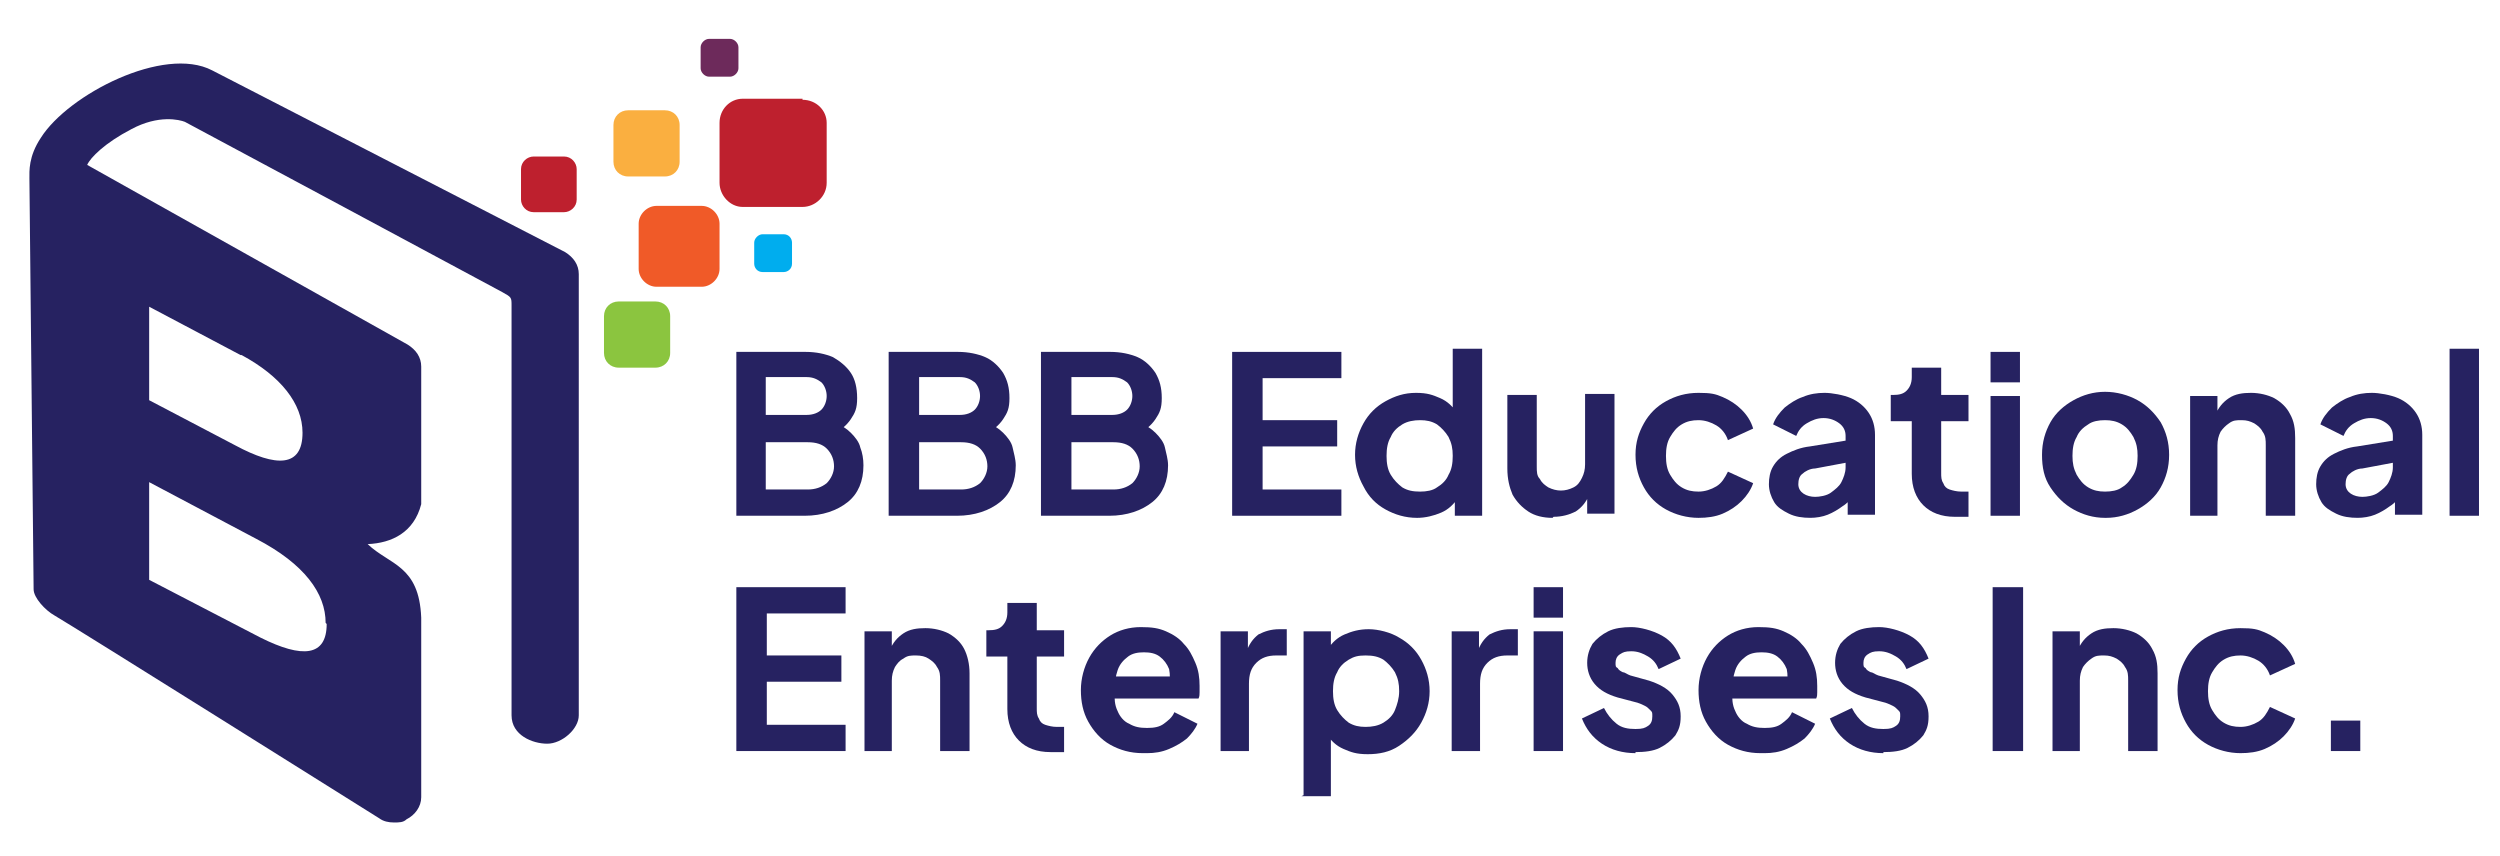 <?xml version="1.0" encoding="UTF-8"?>
<svg xmlns="http://www.w3.org/2000/svg" version="1.1" viewBox="0 0 238 81.5">
  <defs>
    <style>
      .cls-1 {
        fill: #be202e;
      }

      .cls-2 {
        fill: #00adee;
      }

      .cls-3 {
        fill: #6d2a5b;
      }

      .cls-4 {
        fill: #faaf40;
      }

      .cls-5 {
        fill: #f05a28;
      }

      .cls-6 {
        fill: #8bc53f;
      }

      .cls-7 {
        fill: #262261;
      }
    </style>
  </defs>
  <!-- Generator: Adobe Illustrator 28.7.1, SVG Export Plug-In . SVG Version: 1.2.0 Build 142)  -->
  <g>
    <g id="Layer_1">
      <path class="cls-1" d="M50.8,20.2h2.9c.6,0,1.2-.5,1.2-1.2v-2.9c0-.6-.5-1.2-1.2-1.2h-2.9c-.6,0-1.2.5-1.2,1.2v2.9c0,.6.5,1.2,1.2,1.2"/>
      <path class="cls-4" d="M59.8,16.8h3.5c.8,0,1.4-.6,1.4-1.4v-3.5c0-.8-.6-1.4-1.4-1.4h-3.5c-.8,0-1.4.6-1.4,1.4v3.5c0,.8.6,1.4,1.4,1.4"/>
      <path class="cls-6" d="M62.4,28.7h-3.5c-.8,0-1.4.6-1.4,1.4v3.5c0,.8.6,1.4,1.4,1.4h3.5c.8,0,1.4-.6,1.4-1.4v-3.5c0-.8-.6-1.4-1.4-1.4"/>
      <path class="cls-5" d="M68.5,25.6v-4.3c0-.9-.8-1.7-1.7-1.7h-4.3c-.9,0-1.7.8-1.7,1.7v4.3c0,.9.8,1.7,1.7,1.7h4.3c.9,0,1.7-.8,1.7-1.7"/>
      <path class="cls-3" d="M67.5,7.3h2c.4,0,.8-.4.8-.8v-2c0-.4-.4-.8-.8-.8h-2c-.4,0-.8.4-.8.8v2c0,.4.4.8.8.8"/>
      <path class="cls-2" d="M74.6,22.3h-2c-.4,0-.8.4-.8.8v2c0,.4.3.8.8.8h2c.4,0,.8-.3.8-.8v-2c0-.4-.3-.8-.8-.8"/>
      <path class="cls-1" d="M76.4,9.4h-5.7c-1.2,0-2.2,1-2.2,2.3v5.7c0,1.2,1,2.3,2.2,2.3h5.7c1.2,0,2.3-1,2.3-2.3v-5.7c0-1.2-1-2.2-2.3-2.2"/>
      <path class="cls-7" d="M53.8,24L20.2,6.7c-4.6-2.4-13.7,2.3-16.3,6.4-1.2,1.8-1.1,3.2-1.1,3.9l.4,39.1c0,.8,1.1,2,2,2.5,1.9,1.1,30.1,18.8,30.9,19.3.4.3.9.4,1.4.4s.9,0,1.2-.3c.8-.4,1.4-1.2,1.4-2.1v-17.1c-.2-5-3-5-5.1-7,2.3-.1,4.4-1.1,5.1-3.8v-13.1c0-.9-.5-1.6-1.3-2.1L8.3,15.7c.3-.7,1.7-2.1,4.2-3.4,2.6-1.4,4.6-.9,5.1-.7,0,0,29.3,15.7,30.2,16.2.9.5.9.5.9,1.3v39c0,1.9,2,2.7,3.4,2.7s3-1.4,3-2.7V26.1c0-.9-.5-1.6-1.3-2.1M31.1,59.4c0,3.1-2.3,3.3-6.3,1.3l-10.6-5.5v-9.3s10.2,5.4,10.2,5.4c4.6,2.4,6.6,5.2,6.6,8h0ZM23,33.8c3.7,2,5.8,4.6,5.8,7.4h0c0,3.3-2.5,3.3-6.4,1.2l-8.2-4.3v-8.9s8.7,4.6,8.7,4.6Z"/>
      <g>
        <path class="cls-7" d="M70.1,49.1v-15.6h6.6c1,0,1.9.2,2.6.5.7.4,1.3.9,1.7,1.5s.6,1.4.6,2.4-.2,1.4-.6,2c-.4.6-1,1.1-1.8,1.5v-1.3c.8.3,1.4.7,1.8,1.1.4.4.8.9.9,1.4.2.5.3,1.1.3,1.7,0,1.5-.5,2.7-1.5,3.5-1,.8-2.4,1.3-4.1,1.3h-6.6ZM72.9,39.5h3.9c.6,0,1.1-.2,1.4-.5.3-.3.5-.8.5-1.3s-.2-1-.5-1.3c-.4-.3-.8-.5-1.4-.5h-3.9v3.6ZM72.9,46.6h4c.7,0,1.3-.2,1.8-.6.4-.4.7-1,.7-1.6s-.2-1.2-.7-1.7c-.4-.4-1-.6-1.8-.6h-4v4.6Z"/>
        <path class="cls-7" d="M84.6,49.1v-15.6h6.6c1,0,1.9.2,2.6.5s1.3.9,1.7,1.5c.4.7.6,1.4.6,2.4s-.2,1.4-.6,2c-.4.6-1,1.1-1.8,1.5v-1.3c.8.3,1.4.7,1.8,1.1.4.4.8.9.9,1.4s.3,1.1.3,1.7c0,1.5-.5,2.7-1.5,3.5-1,.8-2.4,1.3-4.1,1.3h-6.6ZM87.5,39.5h3.9c.6,0,1.1-.2,1.4-.5.3-.3.5-.8.5-1.3s-.2-1-.5-1.3c-.4-.3-.8-.5-1.4-.5h-3.9v3.6ZM87.5,46.6h4c.7,0,1.3-.2,1.8-.6.4-.4.7-1,.7-1.6s-.2-1.2-.7-1.7c-.4-.4-1-.6-1.8-.6h-4v4.6Z"/>
        <path class="cls-7" d="M99.1,49.1v-15.6h6.6c1,0,1.9.2,2.6.5s1.3.9,1.7,1.5c.4.7.6,1.4.6,2.4s-.2,1.4-.6,2c-.4.6-1,1.1-1.8,1.5v-1.3c.8.3,1.4.7,1.8,1.1.4.4.8.9.9,1.4s.3,1.1.3,1.7c0,1.5-.5,2.7-1.5,3.5-1,.8-2.4,1.3-4.1,1.3h-6.6ZM102,39.5h3.9c.6,0,1.1-.2,1.4-.5.3-.3.5-.8.5-1.3s-.2-1-.5-1.3c-.4-.3-.8-.5-1.4-.5h-3.9v3.6ZM102,46.6h4c.7,0,1.3-.2,1.8-.6.4-.4.7-1,.7-1.6s-.2-1.2-.7-1.7c-.4-.4-1-.6-1.8-.6h-4v4.6Z"/>
        <path class="cls-7" d="M117.3,49.1v-15.6h10.4v2.5h-7.5v4h7.1v2.5h-7.1v4.1h7.5v2.5h-10.4Z"/>
        <path class="cls-7" d="M134.9,49.3c-1.1,0-2.1-.3-3-.8s-1.6-1.2-2.1-2.2c-.5-.9-.8-1.9-.8-3s.3-2.1.8-3,1.2-1.6,2.1-2.1c.9-.5,1.8-.8,2.9-.8s1.6.2,2.3.5c.7.3,1.2.8,1.6,1.4l-.4.6v-6.7h2.8v15.9h-2.6v-2.2l.3.5c-.4.6-.9,1.1-1.6,1.4s-1.5.5-2.3.5ZM135.2,46.8c.6,0,1.2-.1,1.6-.4.5-.3.9-.7,1.1-1.2.3-.5.4-1.1.4-1.8s-.1-1.2-.4-1.8c-.3-.5-.7-.9-1.1-1.2-.5-.3-1-.4-1.6-.4s-1.2.1-1.7.4c-.5.3-.9.7-1.1,1.2-.3.5-.4,1.1-.4,1.8s.1,1.3.4,1.8c.3.5.7.9,1.1,1.2.5.3,1,.4,1.7.4Z"/>
        <path class="cls-7" d="M147.8,49.3c-.9,0-1.7-.2-2.3-.6s-1.1-.9-1.5-1.6c-.3-.7-.5-1.5-.5-2.5v-7h2.8v6.8c0,.5,0,.9.3,1.2.2.4.5.6.8.8.4.2.8.3,1.2.3s.8-.1,1.2-.3c.4-.2.6-.5.8-.9s.3-.8.3-1.3v-6.7h2.8v11.4h-2.6v-2.2l.2.4c-.3.7-.7,1.2-1.3,1.6-.6.3-1.3.5-2.1.5Z"/>
        <path class="cls-7" d="M161.7,49.3c-1.1,0-2.2-.3-3.1-.8s-1.6-1.2-2.1-2.1c-.5-.9-.8-1.9-.8-3.1s.3-2.1.8-3c.5-.9,1.2-1.6,2.1-2.1.9-.5,1.9-.8,3.1-.8s1.6.1,2.3.4c.7.3,1.3.7,1.8,1.2s.9,1.1,1.1,1.8l-2.4,1.1c-.2-.6-.6-1.1-1.1-1.4-.5-.3-1.1-.5-1.7-.5s-1.1.1-1.6.4c-.5.3-.8.7-1.1,1.2-.3.5-.4,1.1-.4,1.8s.1,1.3.4,1.8c.3.5.6.9,1.1,1.2.5.3,1,.4,1.6.4s1.2-.2,1.7-.5c.5-.3.8-.8,1.1-1.4l2.4,1.1c-.2.6-.6,1.2-1.1,1.7-.5.5-1.1.9-1.8,1.2-.7.3-1.5.4-2.3.4Z"/>
        <path class="cls-7" d="M172.4,49.3c-.8,0-1.5-.1-2.1-.4s-1.1-.6-1.4-1.1c-.3-.5-.5-1.1-.5-1.7s.1-1.2.4-1.7.7-.9,1.3-1.2,1.3-.6,2.2-.7l3.7-.6v2.1l-3.2.6c-.5,0-1,.3-1.2.5-.3.2-.4.6-.4,1s.2.7.5.9c.3.2.7.3,1.1.3s1.1-.1,1.5-.4.8-.6,1-1,.4-.9.4-1.4v-3c0-.5-.2-.9-.6-1.2-.4-.3-.9-.5-1.5-.5s-1.1.2-1.6.5c-.5.3-.8.7-1,1.2l-2.2-1.1c.2-.6.6-1.1,1.1-1.6.5-.4,1.1-.8,1.7-1,.7-.3,1.4-.4,2.1-.4s1.8.2,2.5.5c.7.3,1.3.8,1.7,1.4.4.6.6,1.3.6,2.1v7.6h-2.6v-2h.6c-.3.5-.6.9-1.1,1.2-.4.3-.9.6-1.4.8-.5.2-1.1.3-1.7.3Z"/>
        <path class="cls-7" d="M186.1,49.2c-1.3,0-2.3-.4-3-1.1-.7-.7-1.1-1.7-1.1-3v-5h-2v-2.5h.2c.6,0,1-.1,1.3-.4.3-.3.5-.7.5-1.3v-.9h2.8v2.6h2.6v2.5h-2.6v4.9c0,.4,0,.7.2,1,.1.3.3.5.6.6.3.1.7.2,1.1.2s.2,0,.3,0c.1,0,.3,0,.4,0v2.4c-.2,0-.4,0-.7,0-.3,0-.5,0-.7,0Z"/>
        <path class="cls-7" d="M189.5,36.4v-2.9h2.8v2.9h-2.8ZM189.5,49.1v-11.4h2.8v11.4h-2.8Z"/>
        <path class="cls-7" d="M200.4,49.3c-1.1,0-2.1-.3-3-.8s-1.6-1.2-2.2-2.1-.8-1.9-.8-3.1.3-2.2.8-3.1,1.3-1.6,2.2-2.1,1.9-.8,3-.8,2.2.3,3.1.8,1.6,1.2,2.2,2.1c.5.9.8,1.9.8,3.1s-.3,2.2-.8,3.1-1.3,1.6-2.2,2.1-1.9.8-3,.8ZM200.4,46.8c.6,0,1.2-.1,1.6-.4.5-.3.8-.7,1.1-1.2.3-.5.4-1.1.4-1.8s-.1-1.2-.4-1.8c-.3-.5-.6-.9-1.1-1.2-.5-.3-1-.4-1.6-.4s-1.2.1-1.6.4c-.5.3-.9.7-1.1,1.2-.3.5-.4,1.1-.4,1.8s.1,1.2.4,1.8c.3.5.6.9,1.1,1.2.5.3,1,.4,1.6.4Z"/>
        <path class="cls-7" d="M208.5,49.1v-11.4h2.6v2.2l-.2-.4c.3-.7.7-1.2,1.3-1.6.6-.4,1.3-.5,2.1-.5s1.6.2,2.2.5c.7.4,1.2.9,1.5,1.5.4.7.5,1.4.5,2.3v7.4h-2.8v-6.7c0-.5,0-.9-.3-1.3-.2-.4-.5-.6-.8-.8-.4-.2-.7-.3-1.2-.3s-.8,0-1.2.3c-.3.2-.6.5-.8.8-.2.4-.3.8-.3,1.3v6.7h-2.8Z"/>
        <path class="cls-7" d="M224.5,49.3c-.8,0-1.5-.1-2.1-.4s-1.1-.6-1.4-1.1c-.3-.5-.5-1.1-.5-1.7s.1-1.2.4-1.7.7-.9,1.3-1.2,1.3-.6,2.2-.7l3.7-.6v2.1l-3.2.6c-.5,0-1,.3-1.2.5-.3.2-.4.6-.4,1s.2.7.5.9c.3.2.7.3,1.1.3s1.1-.1,1.5-.4.8-.6,1-1,.4-.9.4-1.4v-3c0-.5-.2-.9-.6-1.2-.4-.3-.9-.5-1.5-.5s-1.1.2-1.6.5c-.5.3-.8.7-1,1.2l-2.2-1.1c.2-.6.6-1.1,1.1-1.6.5-.4,1.1-.8,1.7-1,.7-.3,1.4-.4,2.1-.4s1.8.2,2.5.5c.7.3,1.3.8,1.7,1.4.4.6.6,1.3.6,2.1v7.6h-2.6v-2h.6c-.3.5-.6.9-1.1,1.2-.4.3-.9.6-1.4.8-.5.2-1.1.3-1.7.3Z"/>
        <path class="cls-7" d="M233.2,49.1v-15.9h2.8v15.9h-2.8Z"/>
        <path class="cls-7" d="M70.1,71.5v-15.6h10.4v2.5h-7.5v4h7.1v2.5h-7.1v4.1h7.5v2.5h-10.4Z"/>
        <path class="cls-7" d="M82.3,71.5v-11.4h2.6v2.2l-.2-.4c.3-.7.7-1.2,1.3-1.6.6-.4,1.3-.5,2.1-.5s1.6.2,2.2.5c.7.4,1.2.9,1.5,1.5s.5,1.4.5,2.3v7.4h-2.8v-6.7c0-.5,0-.9-.3-1.3-.2-.4-.5-.6-.8-.8-.3-.2-.7-.3-1.2-.3s-.8,0-1.2.3c-.4.2-.6.5-.8.8-.2.4-.3.8-.3,1.3v6.7h-2.8Z"/>
        <path class="cls-7" d="M100,71.6c-1.3,0-2.3-.4-3-1.1-.7-.7-1.1-1.7-1.1-3v-5h-2v-2.5h.2c.6,0,1-.1,1.3-.4.3-.3.5-.7.5-1.3v-.9h2.8v2.6h2.6v2.5h-2.6v4.9c0,.4,0,.7.2,1,.1.3.3.5.6.6.3.1.7.2,1.1.2s.2,0,.3,0c.1,0,.3,0,.4,0v2.4c-.2,0-.4,0-.7,0-.3,0-.5,0-.7,0Z"/>
        <path class="cls-7" d="M108.8,71.7c-1.2,0-2.2-.3-3.1-.8-.9-.5-1.6-1.3-2.1-2.2-.5-.9-.7-1.9-.7-3s.3-2.2.8-3.1c.5-.9,1.2-1.6,2-2.1s1.8-.8,2.9-.8,1.7.1,2.4.4c.7.3,1.3.7,1.7,1.2.5.5.8,1.1,1.1,1.8.3.7.4,1.4.4,2.2s0,.4,0,.6c0,.2,0,.4-.1.6h-8.8v-2.1h7.3l-1.3,1c.1-.6.1-1.2,0-1.7-.2-.5-.5-.9-.9-1.2-.4-.3-.9-.4-1.5-.4s-1.1.1-1.5.4c-.4.3-.8.7-1,1.3s-.3,1.2-.3,2c0,.7,0,1.3.3,1.9.2.5.6,1,1.1,1.2.5.3,1,.4,1.7.4s1.2-.1,1.6-.4c.4-.3.8-.6,1-1.1l2.2,1.1c-.2.5-.6,1-1,1.4-.5.4-1,.7-1.7,1s-1.4.4-2.1.4Z"/>
        <path class="cls-7" d="M116.2,71.5v-11.4h2.6v2.5l-.2-.4c.3-.9.7-1.4,1.2-1.8.6-.3,1.2-.5,2-.5h.7v2.5h-1c-.8,0-1.4.2-1.9.7-.5.5-.7,1.1-.7,2v6.4h-2.8Z"/>
        <path class="cls-7" d="M124.1,75.7v-15.6h2.6v2.3l-.3-.6c.4-.6.9-1.1,1.6-1.4.7-.3,1.4-.5,2.3-.5s2.1.3,2.9.8c.9.5,1.6,1.2,2.1,2.1s.8,1.9.8,3-.3,2.1-.8,3c-.5.9-1.2,1.6-2.1,2.2s-1.9.8-3,.8-1.6-.2-2.3-.5c-.7-.3-1.2-.8-1.6-1.4l.4-.5v6.4h-2.8ZM130,69.2c.6,0,1.2-.1,1.7-.4.5-.3.9-.7,1.1-1.2s.4-1.1.4-1.8-.1-1.2-.4-1.8c-.3-.5-.7-.9-1.1-1.2-.5-.3-1-.4-1.7-.4s-1.1.1-1.6.4c-.5.3-.9.7-1.1,1.2-.3.5-.4,1.1-.4,1.8s.1,1.3.4,1.8c.3.5.7.9,1.1,1.2.5.3,1,.4,1.6.4Z"/>
        <path class="cls-7" d="M138.2,71.5v-11.4h2.6v2.5l-.2-.4c.3-.9.7-1.4,1.2-1.8.6-.3,1.2-.5,2-.5h.7v2.5h-1c-.8,0-1.4.2-1.9.7-.5.5-.7,1.1-.7,2v6.4h-2.8Z"/>
        <path class="cls-7" d="M146,58.8v-2.9h2.8v2.9h-2.8ZM146,71.5v-11.4h2.8v11.4h-2.8Z"/>
        <path class="cls-7" d="M155.7,71.7c-1.2,0-2.3-.3-3.2-.9-.9-.6-1.5-1.4-1.9-2.4l2.1-1c.3.6.7,1.1,1.2,1.5.5.4,1.1.5,1.8.5s.9-.1,1.2-.3c.3-.2.4-.5.4-.9s0-.4-.2-.6-.3-.3-.5-.4-.4-.2-.7-.3l-1.9-.5c-1-.3-1.7-.7-2.2-1.3-.5-.6-.7-1.3-.7-2s.2-1.3.5-1.8c.4-.5.9-.9,1.5-1.2.6-.3,1.4-.4,2.2-.4s2,.3,2.9.8,1.4,1.2,1.8,2.2l-2.1,1c-.2-.5-.5-.9-1-1.2-.5-.3-1-.5-1.6-.5s-.8.1-1.1.3c-.3.2-.4.5-.4.8s0,.4.2.5c.1.2.3.3.5.4.2,0,.4.2.7.3l1.8.5c.9.3,1.7.7,2.2,1.3.5.6.8,1.2.8,2.1s-.2,1.3-.5,1.8c-.4.5-.9.9-1.5,1.2-.6.3-1.4.4-2.3.4Z"/>
        <path class="cls-7" d="M167.6,71.7c-1.2,0-2.2-.3-3.1-.8-.9-.5-1.6-1.3-2.1-2.2-.5-.9-.7-1.9-.7-3s.3-2.2.8-3.1c.5-.9,1.2-1.6,2-2.1s1.8-.8,2.9-.8,1.7.1,2.4.4c.7.3,1.3.7,1.7,1.2.5.5.8,1.1,1.1,1.8.3.7.4,1.4.4,2.2s0,.4,0,.6c0,.2,0,.4-.1.6h-8.8v-2.1h7.3l-1.3,1c.1-.6.1-1.2,0-1.7-.2-.5-.5-.9-.9-1.2-.4-.3-.9-.4-1.5-.4s-1.1.1-1.5.4c-.4.3-.8.7-1,1.3s-.3,1.2-.3,2c0,.7,0,1.3.3,1.9.2.5.6,1,1.1,1.2.5.3,1,.4,1.7.4s1.2-.1,1.6-.4c.4-.3.8-.6,1-1.1l2.2,1.1c-.2.5-.6,1-1,1.4-.5.4-1,.7-1.7,1s-1.4.4-2.1.4Z"/>
        <path class="cls-7" d="M179.3,71.7c-1.2,0-2.3-.3-3.2-.9-.9-.6-1.5-1.4-1.9-2.4l2.1-1c.3.6.7,1.1,1.2,1.5.5.4,1.1.5,1.8.5s.9-.1,1.2-.3c.3-.2.4-.5.4-.9s0-.4-.2-.6-.3-.3-.5-.4-.4-.2-.7-.3l-1.9-.5c-1-.3-1.7-.7-2.2-1.3-.5-.6-.7-1.3-.7-2s.2-1.3.5-1.8c.4-.5.9-.9,1.5-1.2.6-.3,1.4-.4,2.2-.4s2,.3,2.9.8,1.4,1.2,1.8,2.2l-2.1,1c-.2-.5-.5-.9-1-1.2-.5-.3-1-.5-1.6-.5s-.8.1-1.1.3c-.3.2-.4.5-.4.8s0,.4.2.5c.1.2.3.3.5.4.2,0,.4.2.7.3l1.8.5c.9.3,1.7.7,2.2,1.3.5.6.8,1.2.8,2.1s-.2,1.3-.5,1.8c-.4.5-.9.9-1.5,1.2-.6.3-1.4.4-2.3.4Z"/>
        <path class="cls-7" d="M189.7,71.5v-15.6h2.9v15.6h-2.9Z"/>
        <path class="cls-7" d="M195.4,71.5v-11.4h2.6v2.2l-.2-.4c.3-.7.7-1.2,1.3-1.6.6-.4,1.3-.5,2.1-.5s1.6.2,2.2.5c.7.4,1.2.9,1.5,1.5.4.7.5,1.4.5,2.3v7.4h-2.8v-6.7c0-.5,0-.9-.3-1.3-.2-.4-.5-.6-.8-.8-.4-.2-.7-.3-1.2-.3s-.8,0-1.2.3c-.3.2-.6.5-.8.8-.2.4-.3.8-.3,1.3v6.7h-2.8Z"/>
        <path class="cls-7" d="M213.3,71.7c-1.1,0-2.2-.3-3.1-.8s-1.6-1.2-2.1-2.1c-.5-.9-.8-1.9-.8-3.1s.3-2.1.8-3c.5-.9,1.2-1.6,2.1-2.1.9-.5,1.9-.8,3.1-.8s1.6.1,2.3.4c.7.3,1.3.7,1.8,1.2s.9,1.1,1.1,1.8l-2.4,1.1c-.2-.6-.6-1.1-1.1-1.4-.5-.3-1.1-.5-1.7-.5s-1.1.1-1.6.4c-.5.3-.8.7-1.1,1.2-.3.5-.4,1.1-.4,1.8s.1,1.3.4,1.8c.3.5.6.9,1.1,1.2.5.3,1,.4,1.6.4s1.2-.2,1.7-.5c.5-.3.8-.8,1.1-1.4l2.4,1.1c-.2.6-.6,1.2-1.1,1.7-.5.5-1.1.9-1.8,1.2-.7.3-1.5.4-2.3.4Z"/>
        <path class="cls-7" d="M221.9,71.5v-2.9h2.8v2.9h-2.8Z"/>
      </g>
    </g>
  </g>
</svg>
